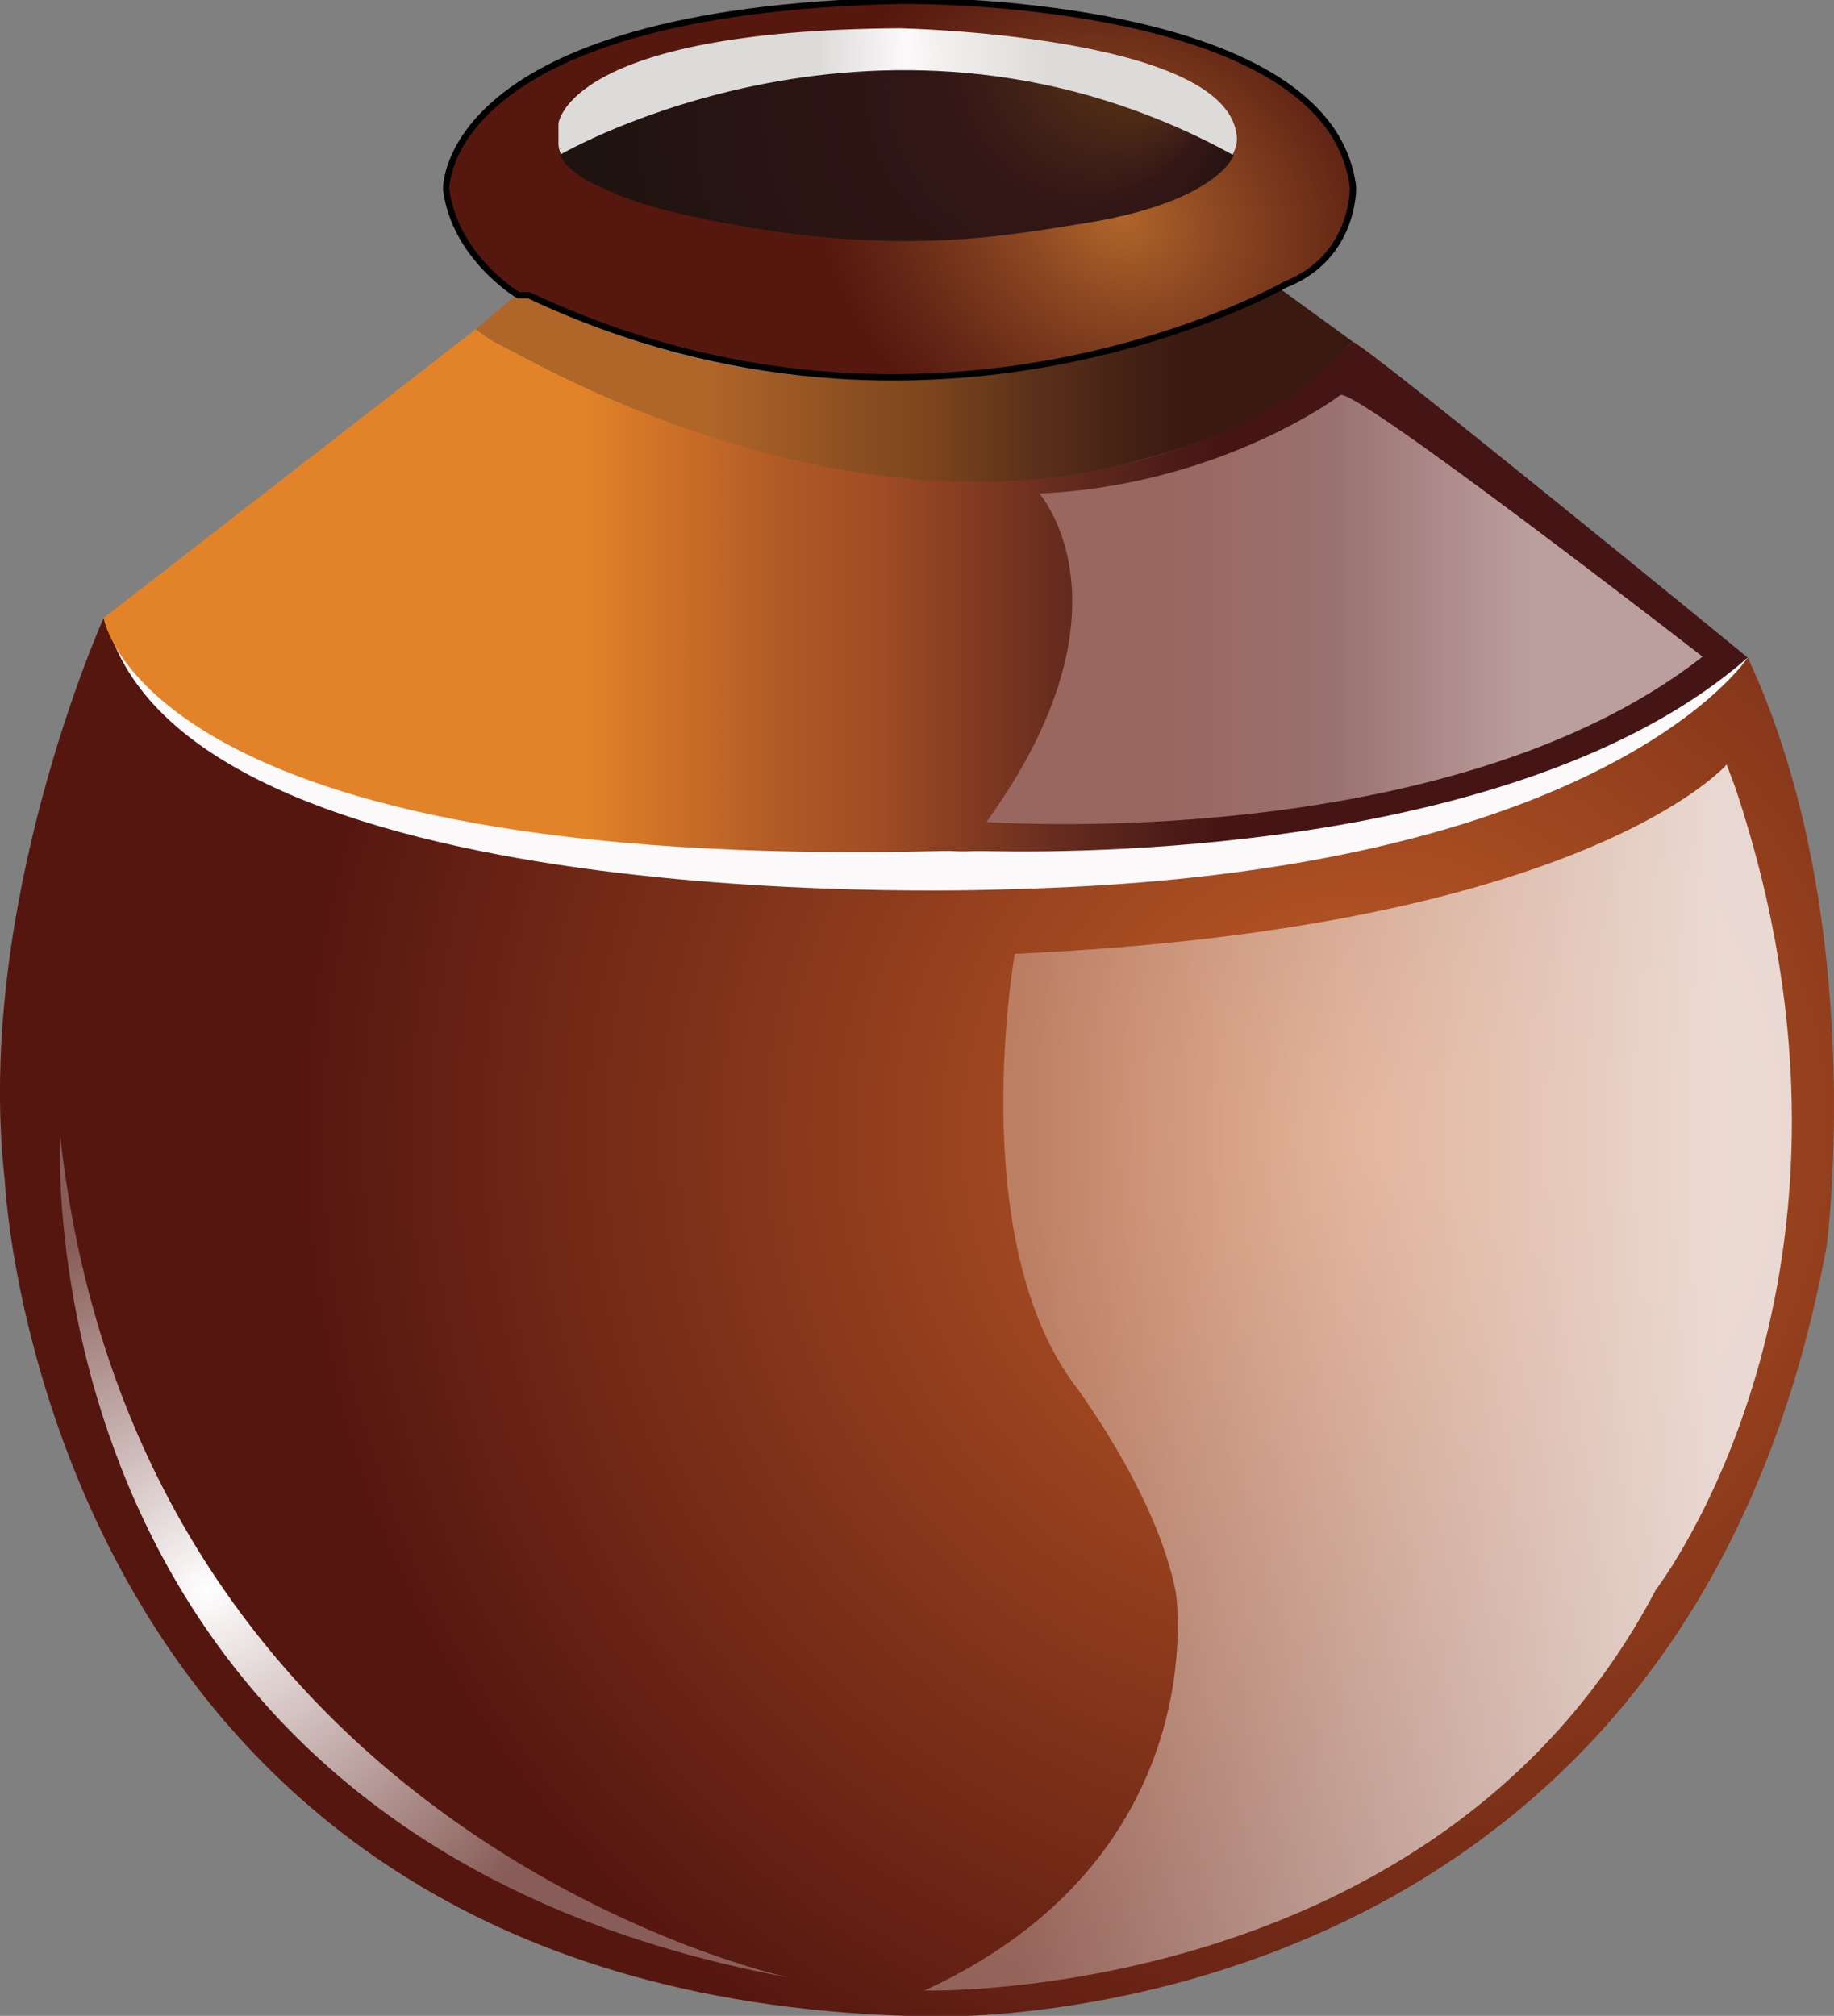 <?xml version="1.0" encoding="utf-8"?>
<!-- Generator: Adobe Illustrator 16.0.0, SVG Export Plug-In . SVG Version: 6.00 Build 0)  -->
<!DOCTYPE svg PUBLIC "-//W3C//DTD SVG 1.1//EN" "http://www.w3.org/Graphics/SVG/1.1/DTD/svg11.dtd">
<svg version="1.1" id="Layer_1" xmlns="http://www.w3.org/2000/svg" xmlns:xlink="http://www.w3.org/1999/xlink" x="0px" y="0px"
	 width="287.74px" height="316.26px" viewBox="0 0 287.74 316.26" enable-background="new 0 0 287.74 316.26" xml:space="preserve">
<rect x="0" y="0" width="287.74" height="316.26" fill="#808080" stroke="none"/>
<polygon fill="#FBF9F9" points="16.262,96.958 65.948,107.854 116.474,119.948 225.947,113.395 268.716,104.087 274.206,103.162 
	274.206,111.4 229.271,135.111 173.87,142.203 104.508,145.527 71.711,138.214 36.254,130.679 18.305,119.948 13.65,107.411 "/>
<radialGradient id="SVGID_1_" cx="213.673" cy="178.077" r="168.524" gradientUnits="userSpaceOnUse">
	<stop  offset="0" style="stop-color:#C45F28"/>
	<stop  offset="1" style="stop-color:#551610"/>
</radialGradient>
<path fill="url(#SVGID_1_)" d="M16.262,96.958c0,0-20.389,45.208-15.513,88.199c0,0,5.763,128.975,144.929,131.189
	c0,0,117.895,4.875,140.939-120.996c0,0,6.648-51.413-12.411-92.188c0,0-22.159,34.127-115.677,36.343
	c0,0-126.09,5.54-141.381-40.554L16.262,96.958z"/>
<linearGradient id="SVGID_2_" gradientUnits="userSpaceOnUse" x1="21.58" y1="92.663" x2="279.524" y2="92.663">
	<stop  offset="0.269" style="stop-color:#E38329"/>
	<stop  offset="0.39" style="stop-color:#B15A26"/>
	<stop  offset="0.455" style="stop-color:#9F4B24"/>
	<stop  offset="0.477" style="stop-color:#924423"/>
	<stop  offset="0.563" style="stop-color:#652B1E"/>
	<stop  offset="0.627" style="stop-color:#4D1C18"/>
	<stop  offset="0.661" style="stop-color:#451515"/>
</linearGradient>
<path fill="url(#SVGID_2_)" d="M74.654,51.639L16.262,96.958c0,0,6.101,39.754,131.902,36.546c1.083-0.027,2.242,0.093,3.344,0.06
	c0,0,1.416-0.075,4.084-0.024c17.311,0.333,84.436-0.421,118.614-30.376c0,0-59.276-48.531-61.936-49.528
	c0,0-12.978,14.76-39.688,20.053c-22.22,4.404-53.94,2.257-95.602-20.385L74.654,51.639z"/>
<linearGradient id="SVGID_3_" gradientUnits="userSpaceOnUse" x1="74.654" y1="60.512" x2="212.27" y2="60.512">
	<stop  offset="0.269" style="stop-color:#B06529"/>
	<stop  offset="0.277" style="stop-color:#AE6428"/>
	<stop  offset="0.431" style="stop-color:#8B4E21"/>
	<stop  offset="0.511" style="stop-color:#7E461D"/>
	<stop  offset="0.64" style="stop-color:#5A301A"/>
	<stop  offset="0.752" style="stop-color:#432014"/>
	<stop  offset="0.811" style="stop-color:#3A1911"/>
</linearGradient>
<path fill="url(#SVGID_3_)" d="M80.971,46.321l-6.316,5.318c0,0,0.76,0.71,2.456,1.732c1.061,0.639,2.549,1.333,4.26,2.259
	c15.935,8.621,57.048,27.339,96.271,16.905c13.071-3.478,25.369-8.861,34.63-18.902l-11.302-8.227c0,0-60.166,31.163-118.336,0.914
	H80.971z"/>
<radialGradient id="SVGID_4_" cx="175.706" cy="34.088" r="48.873" gradientTransform="matrix(0.885 0.466 -0.396 0.752 33.747 -73.431)" gradientUnits="userSpaceOnUse">
	<stop  offset="0" style="stop-color:#B06529"/>
	<stop  offset="0.33" style="stop-color:#8C4822"/>
	<stop  offset="0.782" style="stop-color:#642615"/>
	<stop  offset="1" style="stop-color:#56180E"/>
</radialGradient>
<path fill="url(#SVGID_4_)" stroke="#010101" stroke-miterlimit="10" d="M81.303,46.321c0,0-9.972-5.983-11.302-16.62
	c0,0-0.997-27.922,71.135-29.584c0,0,67.478-0.997,71.135,29.251c0,0,0.332,10.969-10.638,15.291c0,0-55.179,31.579-118.668,1.662
	H81.303z"/>
<radialGradient id="SVGID_5_" cx="137.738" cy="16.627" r="67.118" fx="84.665" fy="2.135" gradientUnits="userSpaceOnUse">
	<stop  offset="0.364" style="stop-color:#DDDBDA"/>
	<stop  offset="0.373" style="stop-color:#E0DDDD"/>
	<stop  offset="0.48" style="stop-color:#FBF9F9"/>
	<stop  offset="0.521" style="stop-color:#F3F0F0"/>
	<stop  offset="0.665" style="stop-color:#DDDBDA"/>
</radialGradient>
<path fill="url(#SVGID_5_)" d="M87.618,19.396c0,0,1.33-14.625,53.518-14.958c0,0,50.857,0.997,52.853,16.62
	c0,0,4.321,14.626-52.853,16.62c0,0-52.404-2.658-53.518-14.958V19.396z"/>
<radialGradient id="SVGID_6_" cx="142.505" cy="24.415" r="51.33" fx="188.553" fy="1.736" gradientUnits="userSpaceOnUse">
	<stop  offset="0.198" style="stop-color:#522D15"/>
	<stop  offset="0.315" style="stop-color:#3F2017"/>
	<stop  offset="0.411" style="stop-color:#331616"/>
	<stop  offset="1" style="stop-color:#1E130F"/>
</radialGradient>
<path fill="url(#SVGID_6_)" d="M87.872,24.274c0,0,51.243-29.921,105.705,0.103c0,0-2.594,7.41-23.808,10.711
	c-12.262,1.908-29.383,5.379-58.974-0.665c-8.965-1.831-12.36-3.119-17.022-5.259C88.483,26.736,87.872,24.274,87.872,24.274z"/>
<g>
	<linearGradient id="SVGID_7_" gradientUnits="userSpaceOnUse" x1="160.316" y1="216.125" x2="289.086" y2="216.125">
		<stop  offset="0" style="stop-color:#FFFFFF;stop-opacity:0.3"/>
		<stop  offset="0.846" style="stop-color:#FFFFFF;stop-opacity:0.8"/>
	</linearGradient>
	<path fill="url(#SVGID_7_)" d="M270.896,119.948c0,0-22.161,25.706-111.688,29.694c0,0-7.72,43.534,8.865,66.924
		c0,0,13.331,17.383,16.398,33.24c0,0,6.428,41.42-39.445,62.486c0,0,80.663,2.219,114.79-62.932c0,0,38.115-49.193,12.409-125.868
		L270.896,119.948z"/>
</g>
<linearGradient id="SVGID_8_" gradientUnits="userSpaceOnUse" x1="154.763" y1="95.628" x2="260.553" y2="95.628">
	<stop  offset="0.269" style="stop-color:#9A6760"/>
	<stop  offset="0.324" style="stop-color:#9A6964"/>
	<stop  offset="0.511" style="stop-color:#997170"/>
	<stop  offset="0.512" style="stop-color:#997170"/>
	<stop  offset="0.707" style="stop-color:#B0908F"/>
	<stop  offset="0.811" style="stop-color:#BB9F9F"/>
</linearGradient>
<path fill="url(#SVGID_8_)" d="M210.274,61.994c0,0-18.614,14.113-47.201,15.443c0,0,15.955,17.95-8.311,51.523
	c0,0,72.465,5.291,112.353-25.941C267.115,103.018,212.405,60.539,210.274,61.994z"/>
<radialGradient id="SVGID_9_" cx="34.486" cy="251.581" r="61.773" fx="31.281" fy="251.492" gradientTransform="matrix(0.714 0.7 -0.649 0.662 173.163 60.936)" gradientUnits="userSpaceOnUse">
	<stop  offset="0" style="stop-color:#FFFFFF"/>
	<stop  offset="1" style="stop-color:#FFFFFF;stop-opacity:0.3"/>
</radialGradient>
<path fill="url(#SVGID_9_)" d="M9.447,178.264c0,0-6.35,109.68,114.399,132.01C123.847,310.273,21.709,288.617,9.447,178.264z"/>
</svg>
